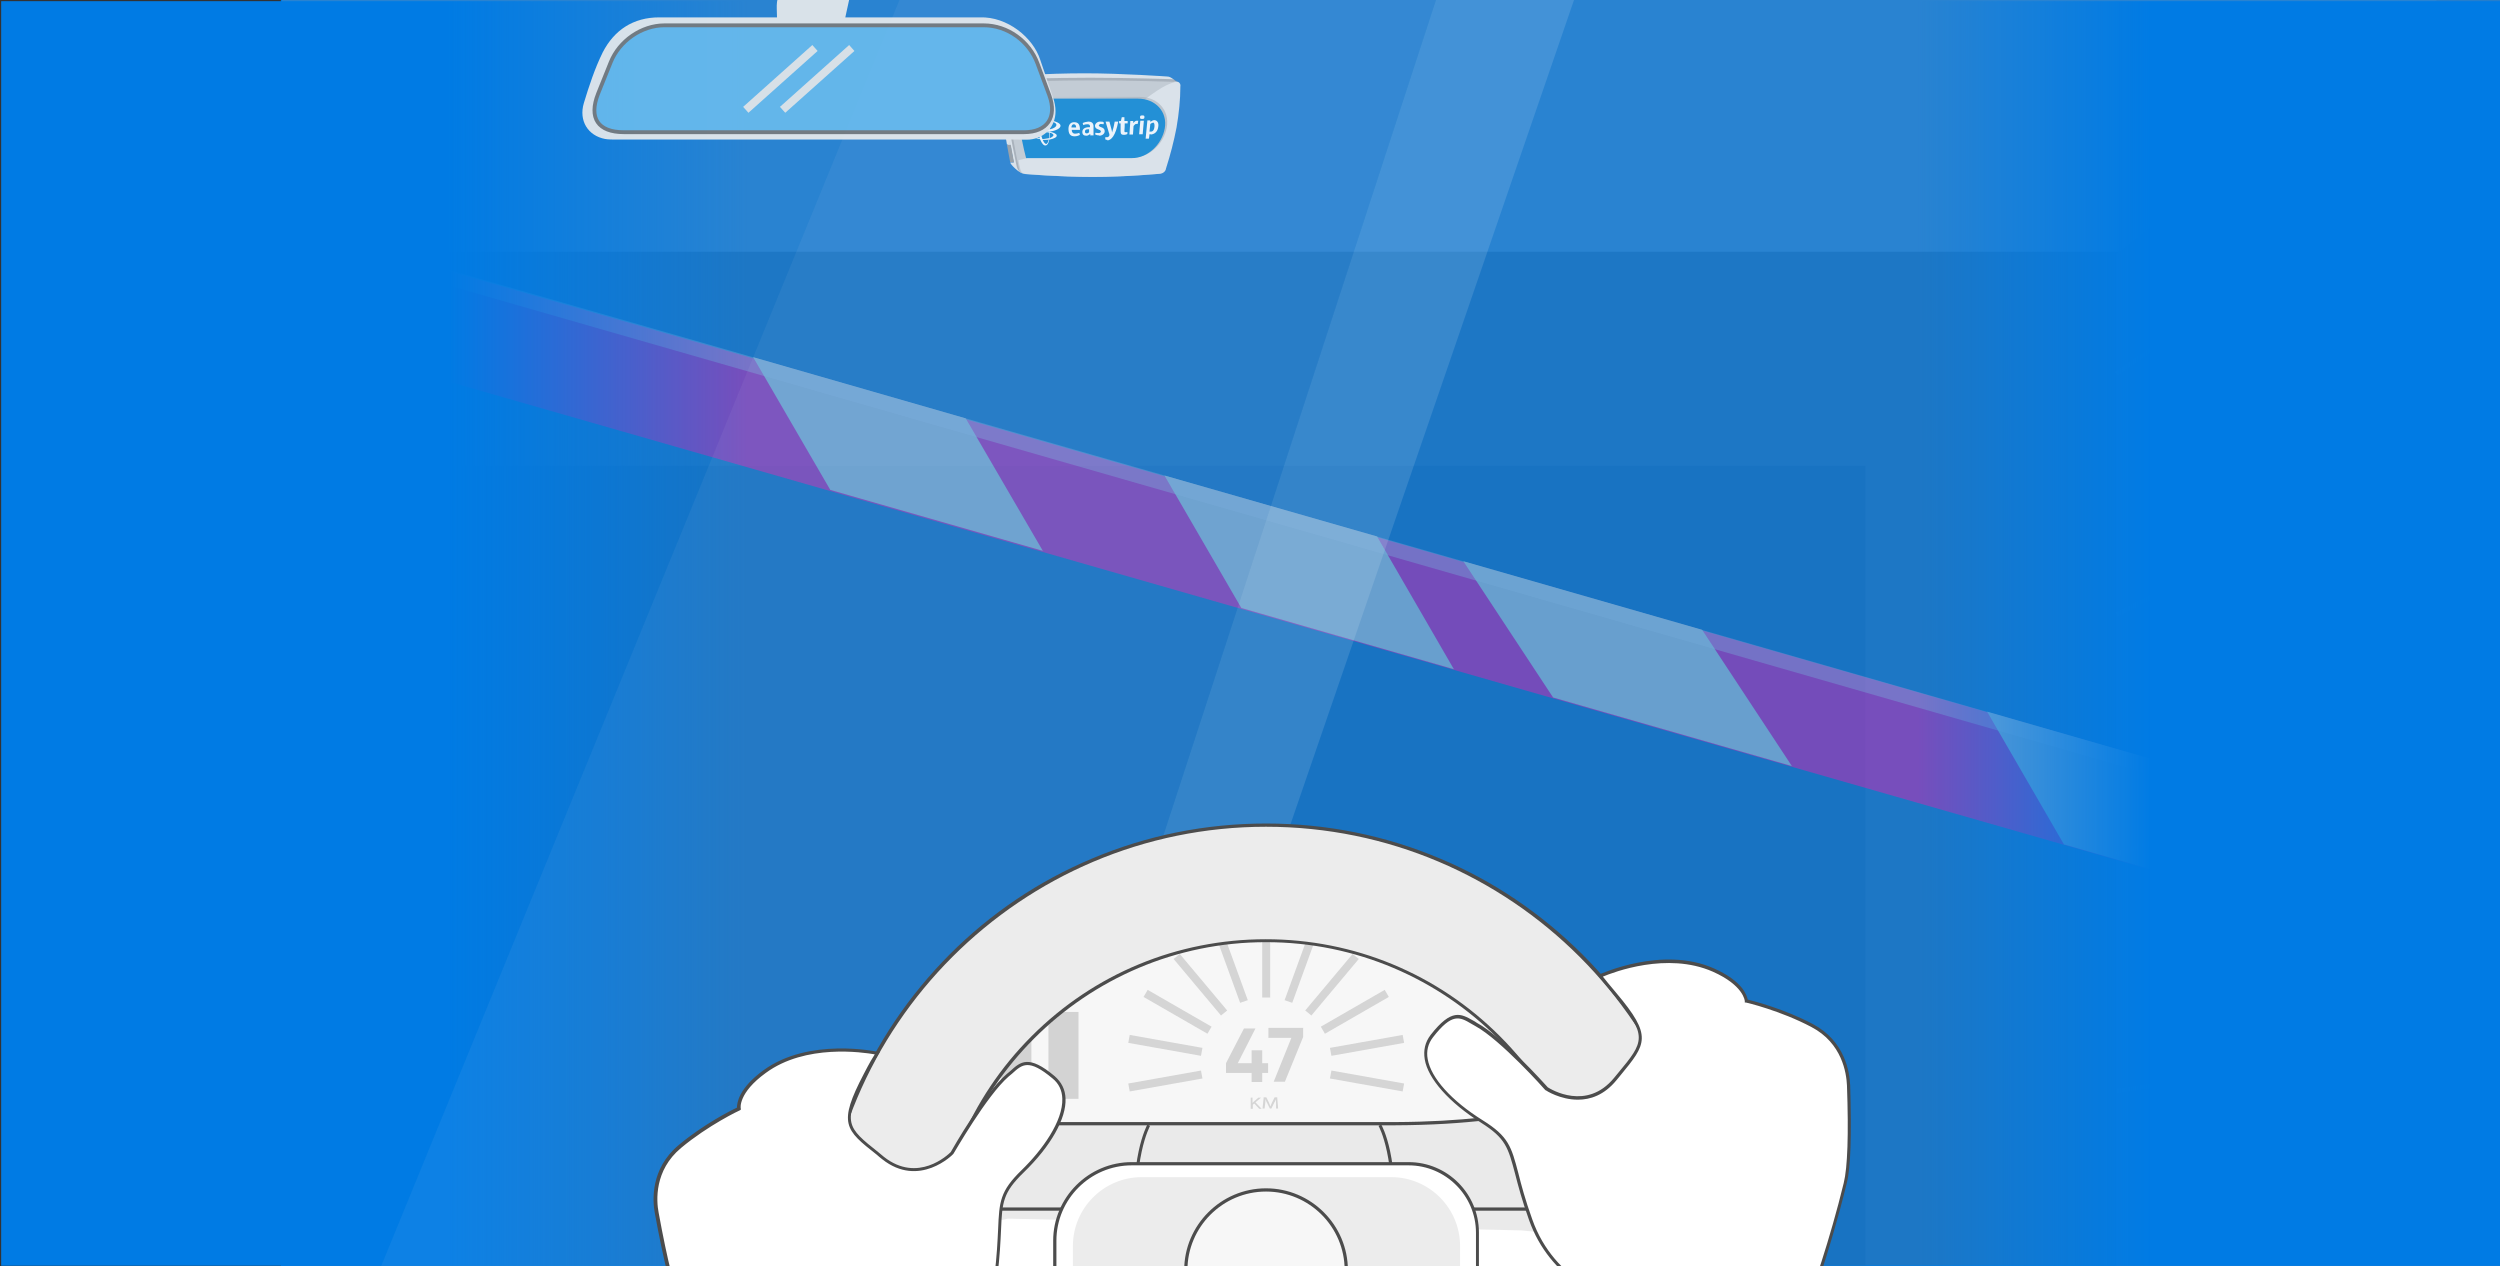 <?xml version="1.0" encoding="UTF-8"?>
<svg xmlns="http://www.w3.org/2000/svg" xmlns:xlink="http://www.w3.org/1999/xlink" version="1.1" viewBox="0 0 849.1 430">
  <rect x="0" y="0" width="849.1" height="430" fill="#333333" stroke="none"/>
  <defs>
    <linearGradient id="linear-gradient" x1=".4" y1="215.1" x2="253.8" y2="215.1" gradientUnits="userSpaceOnUse">
      <stop offset=".6" stop-color="#007be4"></stop>
      <stop offset="1" stop-color="#007be4" stop-opacity="0"></stop>
    </linearGradient>
    <linearGradient id="linear-gradient-2" x1="-595.8" x2="-398" gradientTransform="translate(1247.1)" xlink:href="#linear-gradient"></linearGradient>
    <linearGradient id="linear-gradient-3" x1="-1721" y1="1165.2" x2="-1752.5" y2="1196.7" gradientTransform="translate(-1945.6 1614.7) rotate(-180) scale(1.3)" gradientUnits="userSpaceOnUse">
      <stop offset="0" stop-color="#d0d2d3"></stop>
      <stop offset=".2" stop-color="#cacccd"></stop>
      <stop offset=".5" stop-color="#b9bbbd"></stop>
      <stop offset=".9" stop-color="#9ea0a2"></stop>
      <stop offset="1" stop-color="#929497"></stop>
    </linearGradient>
    <linearGradient id="linear-gradient-4" x1="-28.4" y1="720.6" x2="9.8" y2="720.6" gradientTransform="translate(383.4 1004) scale(1.3 -1.3)" xlink:href="#linear-gradient-3"></linearGradient>
  </defs>
  <g style="isolation: isolate;">
    <g id="Layer_2">
      <rect x="95.4" width="753.7" height="430" style="fill: #007be4;"></rect>
      <g style="opacity: .2;">
        <rect x="96.6" y="-67.9" width="816.9" height="497.8" transform="translate(1010 361.9) rotate(180)" style="fill: #93684c;"></rect>
        <rect x="96.6" y="158.3" width="537.1" height="271.6" transform="translate(730.2 588.1) rotate(180)" style="fill: #78543e;"></rect>
        <rect x="95.8" y="-67.9" width="817.6" height="153.4" style="fill: #cea386;"></rect>
        <g>
          <polygon points="913.4 -67.9 913.4 429.9 718.9 429.9 718.9 86.2 913.4 -67.9 913.4 -67.9" style="fill: #ba8e6f;"></polygon>
          <rect x="698" y="59.2" width="236.5" height="1.4" transform="translate(110.9 475) rotate(-34.7)" style="fill: #c49f86;"></rect>
          <path d="M719.3,209.4l-.7-1.3c53.2-27.3,107.2-54.7,159.4-81.3,11.7-5.9,23.4-11.9,35.1-17.8l.7,1.3c-11.7,5.9-23.4,11.9-35.1,17.8-52.2,26.5-106.2,54-159.4,81.3Z" style="fill: #c49f86;"></path>
          <path d="M719.2,290.8l-.5-1.4c36.6-12.4,74-24.5,110.2-36.1,27.7-8.9,56.3-18.1,84.3-27.5l.5,1.4c-28.1,9.3-56.7,18.5-84.3,27.5-36.2,11.7-73.6,23.7-110.1,36.1Z" style="fill: #c49f86;"></path>
          <path d="M719.1,371.2l-.2-1.4c1.4-.2,2.8-.4,4.2-.6,8.8-1.3,17.1-2.4,25.8-3.4,25.8-3.7,51.7-7.3,76.6-10.7,28.7-4,58.4-8.1,87.8-12.3l.2,1.4c-29.3,4.2-59,8.3-87.8,12.3-25,3.5-50.8,7-76.7,10.7-8.7.9-17,2.1-25.8,3.4-1.4.2-2.8.4-4.2.6Z" style="fill: #c49f86;"></path>
        </g>
      </g>
      <g id="barrier" style="opacity: .4;">
        <rect x="86.3" y="183.9" width="769.3" height="36.1" rx="1" ry="1" transform="translate(867.9 526.1) rotate(-164)" style="fill: #ff12ae;"></rect>
        <polygon points="701 286.8 773.2 307.5 747.1 262.5 674.9 241.7 701 286.8" style="fill: #e0e0e0;"></polygon>
        <polygon points="527.5 236.9 608.6 260.2 578.1 213.9 497 190.6 527.5 236.9" style="fill: #e0e0e0;"></polygon>
        <polygon points="421.6 206.5 493.8 227.3 467.7 182.2 395.5 161.5 421.6 206.5" style="fill: #e0e0e0;"></polygon>
        <polygon points="282 166.4 354.2 187.1 328 142.1 255.8 121.3 282 166.4" style="fill: #e0e0e0;"></polygon>
        <path d="M836.2,288.1c2.5.7,4.4,2.3,5.7,4.3-2.1,1-4.6,1.3-7.1.6L114.3,86c-2.5-.7-4.4-2.3-5.7-4.3,2.1-1,4.6-1.3,7.1-.6l720.4,207Z" style="fill: #fff; opacity: .4;"></path>
        <path d="M839.1,313.5l-.8,2.9c-1.4,5-6.9,7.9-12.1,6.4L105.8,115.8c-5.2-1.5-8.3-6.8-6.9-11.8l.8-2.9,739.4,212.4Z" style="fill: #474d4f; mix-blend-mode: multiply; opacity: 0;"></path>
      </g>
      <rect x=".4" y=".4" width="253.3" height="429.5" style="fill: url(#linear-gradient);"></rect>
      <rect x="651.3" y=".4" width="197.8" height="429.5" transform="translate(1500.5 430.3) rotate(180)" style="fill: url(#linear-gradient-2);"></rect>
    </g>
    <g id="Layer_3">
      <g style="opacity: .2;">
        <polygon points="345.5 435.8 384.7 435.8 534.6 0 487.7 0 345.5 435.8" style="fill: #fff; opacity: .6;"></polygon>
        <polygon points="487.7 0 305.5 0 127.1 435.8 345.5 435.8 487.7 0" style="fill: #e0e1e3; opacity: .3;"></polygon>
      </g>
    </g>
    <g id="Layer_1">
      <rect x="331.7" y="404.7" width="214.2" height="28.4" style="fill: #fff;"></rect>
      <g>
        <path d="M534.8,355.4l-261.3,8.6c4.9,4.9-4.2,4.6-6.3,6.9-18.5,20.6-18.5,11.6-28.3,38.5l-9.2-2.3,10.3,2.1,8.4,1.3,10.9,1.1,10.4.4h13.5l14-1.8-52.9,14.4v11.2l98-21.9,174.5,4,43.5,4.5-25.7-66.9Z" style="fill: #eaeaea;"></path>
        <g>
          <path d="M305.9,410h239.5" style="fill: #ececec;"></path>
          <path d="M305.3,409.5h240.6M544.9,410.6h-238.4" style="fill: #4c4c4c;"></path>
        </g>
        <path d="M330.9,354.7l116.4,2.6c57.8,0,68.1-9.6,85.2-37-5.8-5.1-11.8-9.5-18-14.2-4-3-9-5.4-13.2-8-3.7-2.3-8-4.1-12.3-6.1-16,14.9-29,21.7-41.7,21.7-80.3,0-47.2-1.3-89.6-2.5-6.9,3.8-12.7,10-19,14.6-7.7,5.5-10.7,10.1-19.3,13.9-8.4,3.7-5.6,7-13,12.5" style="fill: #f7f7f7;"></path>
        <path d="M342,341.5c-7,3-13.8,6.1-20,10.7-7.2,5.3-13.1,12.1-19,18.8-2.9,3.2-6,6.5-9.2,9.7h209.5v-39.1h-161.3Z" style="fill: #f7f7f7;"></path>
        <path d="M385.7,419c-2.4-25.6,3.8-36.6,4-37.1l.9.5c0,.1-6.3,11.2-3.9,36.5h-1.1Z" style="fill: #4c4c4c;"></path>
        <g>
          <g>
            <path d="M489.8,327.3s43.4,6.7,48.1,28c3,13.3,2.8,15.7,2.8,15.7,0,0-17.5,10.6-66.9,10.7h-148.7s-39.7-1.4-51.6,5.5" style="fill: #f7f7f7;"></path>
            <path d="M273.8,387.6l-.5-.9c11.9-6.9,50.2-5.6,51.9-5.6h148.7c45.5-.2,64-9.2,66.4-10.5,0-.9-.4-4.4-2.8-15.2-4.6-20.6-47.2-27.5-47.7-27.5l.2-1.1c.1,0,11,1.7,22.4,6.1,15.1,5.7,24.2,13.5,26.2,22.3,3,13.3,2.8,15.7,2.8,15.8v.3s-.3.1-.3.1c-.2.1-18.2,10.6-67.2,10.8h-148.7c-.4,0-39.7-1.3-51.3,5.4Z" style="fill: #4c4c4c;"></path>
          </g>
          <path d="M473.2,419h-1.1c2.4-25.3-3.8-36.5-3.9-36.6l.9-.5c.3.5,6.5,11.5,4,37.1Z" style="fill: #4c4c4c;"></path>
        </g>
        <g style="opacity: .2;">
          <path d="M476.4,370.7l-24.7-4.4.5-2.7,24.7,4.4-.5,2.7ZM383.7,370.7l-.5-2.7,24.7-4.4.5,2.7-24.7,4.4ZM407.9,358.6l-24.7-4.4.5-2.7,24.7,4.4-.5,2.7ZM410.1,351.1l-21.7-12.5,1.4-2.4,21.7,12.5-1.4,2.4ZM414.7,344.9l-16.1-19.2,2.1-1.7,16.1,19.2-2.1,1.7ZM421.2,340.6l-8.6-23.6,2.6-.9,8.6,23.6-2.6.9ZM431.4,338.8h-2.7v-25.1h2.7v25.1Z" style="fill: #4c4c4c;"></path>
          <path d="M452.2,358.6l-.5-2.7,24.7-4.4.5,2.7-24.7,4.4ZM450,351.1l-1.4-2.4,21.7-12.5,1.4,2.4-21.7,12.5ZM445.4,344.9l-2.1-1.7,16.1-19.2,2.1,1.7-16.1,19.2ZM438.9,340.6l-2.6-.9,8.6-23.6,2.6.9-8.6,23.6Z" style="fill: #4c4c4c;"></path>
        </g>
        <path d="M340.1,343.7h10.2v29.5h-10.2v-29.5ZM356.1,343.7h10.2v29.5h-10.2v-29.5ZM496.3,353.4h29.5v10.2h-29.5v-10.2Z" style="fill: #d3d3d3;"></path>
        <g style="isolation: isolate; opacity: .2;">
          <path d="M424.7,372.8h.7v1.8h0c.2-.2.3-.3.4-.4l1.6-1.4h.9l-1.9,1.6,2.1,2.2h-.8l-1.7-1.8-.5.4v1.4h-.7v-3.8h0ZM433.4,374.9c0-.5-.1-1.1,0-1.6h0c-.2.4-.4.9-.7,1.4l-.9,1.8h-.5l-.9-1.8c-.3-.5-.5-1-.6-1.5h0c0,.5,0,1.1-.1,1.7l-.2,1.6h-.7l.4-3.8h.9l.9,1.8.5,1.3h0c.1-.4.3-.8.5-1.3l.9-1.8h.9l.3,3.8h-.7v-1.6h-.2Z" style="fill: #4c4c4c;"></path>
        </g>
        <path d="M430.7,364.4h-2v3.1h-3.6v-3.1h-8.7v-3.3l6.1-11.8h3.9l-6,11.8h4.7v-4.4h3.6v4.4h2v3.3h0ZM442.6,349.2v3l-6.2,15.2h-3.8l6-14.9h-7.8v-3.4h11.9Z" style="fill: #d3d3d3;"></path>
        <g>
          <path d="M540.6,411.2h-221.1v-1.1h221.1v1.1Z" style="fill: #4c4c4c;"></path>
          <g>
            <path d="M358.3,444.1v-22.7c0-14.4,11.7-26.1,26.1-26.1h94c12.9,0,23.4,10.5,23.4,23.4v22.7" style="fill: #fff;"></path>
            <path d="M357.7,444.1v-22.7c0-14.7,12-26.7,26.7-26.7h94c13.2,0,23.9,10.7,23.9,23.9v22.7M501.3,441.4v-22.7c0-12.6-10.3-22.9-22.9-22.9h-94c-14.1,0-25.6,11.5-25.6,25.6v22.7" style="fill: #4c4c4c;"></path>
          </g>
        </g>
        <path d="M364.4,442.2v-19c0-12.9,10.5-23.4,23.4-23.4h84.7c12.9,0,23.4,10.5,23.4,23.4v16.6" style="fill: #ececec;"></path>
        <g>
          <g>
            <path d="M402.7,431.4c0-15.1,12.2-27.3,27.3-27.3s27.3,12.2,27.3,27.3" style="fill: #f7f7f7;"></path>
            <path d="M402.2,431.4c0-15.3,12.5-27.8,27.8-27.8s27.8,12.5,27.8,27.8M456.7,431.4c0-14.7-12-26.7-26.7-26.7s-26.7,12-26.7,26.7" style="fill: #4c4c4c;"></path>
          </g>
          <g>
            <path d="M581.3,431.5c0-83.5-67.7-151.3-151.3-151.3h0c-83.5,0-151.3,67.7-151.3,151.3M318.1,431.4c0-61.8,50.1-111.9,111.9-111.9s111.9,50.1,111.9,111.9" style="fill: #ececec;"></path>
            <path d="M278.2,431.5c0-20.5,4-40.4,11.9-59.1,7.6-18.1,18.6-34.3,32.5-48.3,13.9-13.9,30.2-24.9,48.3-32.5,18.7-7.9,38.6-11.9,59.1-11.9s40.4,4,59.1,11.9c18.1,7.6,34.3,18.6,48.3,32.5,13.9,13.9,24.9,30.2,32.5,48.3,7.9,18.7,11.9,38.6,11.9,59.1M580.7,431.5c0-83.1-67.6-150.7-150.7-150.7s-150.7,67.6-150.7,150.7M317.5,431.4c0-30,11.7-58.3,32.9-79.5,21.2-21.2,49.5-32.9,79.5-32.9s58.3,11.7,79.5,32.9c21.2,21.2,32.9,49.5,32.9,79.5M541.4,431.4c0-61.4-50-111.4-111.4-111.4s-111.4,50-111.4,111.4" style="fill: #4c4c4c;"></path>
          </g>
        </g>
        <g>
          <path d="M548.6,441.9s-21.1-5.5-28.8-27.7c-7.8-22.2-4.2-25.5-16.5-33.3-12.4-7.8-23.9-20.1-17-29,7.5-9.7,10.3-6.5,15.1-4,8.9,4.8,24,21.9,24,21.9,0,0,13.3,8.9,23.3-3.3,10-12.2,12.6-13.8,0-28.8-4-4.7-5.1-6.2-5.1-6.2,0,0,20.8-9.8,38.3-2,11.2,4.9,11.2,10.5,11.2,10.5,0,0,11.6,2.7,22.4,8.4,10.7,5.7,12.2,16,12.4,20.3.5,16.9.2,28-1.1,33.3-5.6,23.1-14,46.5-13.8,43.5M338.3,433.8c2.9-23.3-1.3-25.8,9.1-36,10.4-10.2,19.1-24.7,10.5-31.9-9.4-7.9-11.5-4.2-15.6-.7-7.7,6.6-18.9,26.4-18.9,26.4,0,0-11.2,11.5-23.5,1.7-12.4-9.8-15.3-10.8-6.1-28.2,2.9-5.5,4.1-7.2,4.1-7.2,0,0-22.7-5.1-38.3,6.2-9.8,7.2-8.8,12.6-8.8,12.6,0,0-10.8,5.1-20.1,12.9-9.2,7.8-8.6,18.2-7.8,22.5,3,16.6,5.7,27.4,8.1,32.3" style="fill: #fff;"></path>
          <path d="M230.6,444.5c-2.4-5-5.2-16-8.2-32.5-.8-4.2-1.5-15,8-23,8.3-7,17.9-11.9,19.9-12.8,0-1.5.5-6.5,9-12.7,15.5-11.3,38.5-6.3,38.7-6.3l.8.2-.5.7s-1.2,1.8-4,7.2c-8.5,16.1-6.6,17.6,4.1,26.1.6.5,1.2,1,1.8,1.5,11.5,9.1,21.8-.7,22.7-1.6.8-1.4,11.4-20,19-26.5.4-.3.8-.7,1.2-1,3.5-3.2,6.3-5.7,15.1,1.7,2.3,2,3.6,4.5,3.7,7.6.3,6.8-5,16.2-14.2,25.1-7.1,6.9-7.3,10.1-7.7,19.4-.2,4.1-.4,9.2-1.3,16.3M337.7,433.7c.9-7.1,1.1-12.2,1.3-16.2.4-9.4.6-12.9,8-20.1,6.9-6.7,14.1-16.6,13.8-24.3-.1-2.8-1.2-5.1-3.3-6.8-8.1-6.8-10.3-4.8-13.7-1.7-.4.3-.8.7-1.2,1-7.5,6.5-18.6,26.1-18.8,26.3h0c-.1.2-11.6,11.8-24.2,1.8-.6-.5-1.3-1-1.8-1.5-10.8-8.5-13.3-10.5-4.4-27.5,1.9-3.7,3.1-5.7,3.7-6.6-4.1-.7-23.5-3.6-37,6.3-9.4,6.8-8.6,12-8.5,12.1v.4c0,0-.3.2-.3.2-.1,0-10.8,5.1-20,12.8-9.1,7.6-8.4,17.9-7.6,22,3,16.4,5.7,27.2,8.1,32.2M548.1,442.3c-3-.9-21.6-7.5-28.8-28-2.4-6.7-3.7-11.7-4.7-15.6-2.4-9-3.2-12.1-11.6-17.4-10.8-6.8-18-14.9-19.1-21.5-.5-3.1.1-5.8,2-8.3,7.1-9.1,10.3-7.2,14.4-4.9.4.2.9.5,1.3.8,8.7,4.7,23,20.7,24.1,21.9,1.1.7,13.2,8.1,22.5-3.2.5-.6.9-1.1,1.4-1.7,8.8-10.6,10.3-12.5-1.4-26.5-3.9-4.7-5.1-6.2-5.1-6.2l-.4-.5.6-.3c.2,0,21.2-9.8,38.8-2,9.7,4.3,11.2,9.1,11.5,10.6,2.1.5,12.5,3.2,22.1,8.3,11,5.8,12.5,16.4,12.7,20.8.5,16.8.2,28.1-1.2,33.4-3.1,12.7-6.7,24.3-8.6,30.1-1.3,3.9-2.5,7.4-3.5,10-.8,2.1-1.3,3.2-1.6,3.7M612.5,445.9c0-.1-.1-.3-.1-.6l.3-3.3.5,2.1c2-4.8,8.4-23.3,13-42.3,1.3-5.3,1.7-16.4,1.1-33.2-.2-4.1-1.6-14.3-12.1-19.8-10.6-5.6-22.1-8.3-22.2-8.3h-.4c0,0,0-.5,0-.5,0,0-.3-5.3-10.9-10-15.5-6.8-33.7.2-37.3,1.7.6.8,2,2.5,4.6,5.6,12.3,14.6,10.2,17.2,1.4,27.9-.4.5-.9,1.1-1.4,1.7-4.2,5.1-8.9,6.6-13.1,6.6-6,0-10.8-3.1-10.9-3.2h-.1c-.2-.3-15.2-17.1-23.8-21.8-.5-.3-.9-.5-1.4-.8-3.9-2.3-6.5-3.8-13,4.6-1.7,2.2-2.3,4.7-1.8,7.4,1.1,6.4,8.1,14.2,18.7,20.8,8.8,5.5,9.7,8.9,12.1,18,1,4,2.3,8.9,4.7,15.6,7.6,21.7,28.3,27.3,28.5,27.4h.4" style="fill: #4c4c4c;"></path>
        </g>
      </g>
      <g style="opacity: .9;">
        <g>
          <path d="M340.3,25.8c-1,0-1.7.7-1.5,1.6,0,.4.1.8,0,1.1l.3,3.8c0,1.3,2.7,14.9,2.9,16.8.4,0,.8,0,1.2.1.5,2.4.6,3.6,1.1,6h-1.2c.2.8,3,3.5,4.1,3.6,8,.6,14.1-1.6,21.6-1.6,12.1,0,23.2-.5,23.2-.5.9,0,1.7-.8,1.9-1.7,0,0,1.4-7.2,2.4-13.3.9-5.7,3.4-13,3.4-13,.2-.9-2-2.7-3.1-2.7,0,0-15.5-1.1-28.2-1.1s-28.2,1-28.2,1h-.2,0Z" style="fill: #ececec;"></path>
          <path d="M340.5,28.5s.8,6.5,2.1,14c.8,4.7,1.7,9.3,2.7,14,.2.9.8,2,2,2.4l22.9-.2c11.7,0,23-.5,23-.5.9,0,1.7-.8,1.9-1.7l2.6-13.3c1-5.7,2.9-13.8,2.9-13.8.2-.9-1.3-2.5-2.3-2.5,0,0-15.5-.5-28-.5s-28,.5-28,.5c-1.1,0-1.8.8-1.6,1.7h0Z" style="fill: url(#linear-gradient-3); isolation: isolate; opacity: .6;"></path>
          <path d="M398.9,27.6c1.1,0,1.8.8,1.6,1.7,0,4.6-.5,9.3-1.3,14-.9,4.7-2.1,9.3-3.6,14-.1.9-1,1.6-1.9,1.7,0,0-11.4,1.1-22.9,1.1s-22.9-1-22.9-1c-.9,0-1.7-.8-1.8-1.7,0,0-1.5-7.2-2.5-13.3-1-5.7-2.1-14.6-2.1-14.6-.2-.9.5-1.6,1.6-1.7,0,0,15.4-.5,27.9-.5s27.9.5,27.9.5h0Z" style="fill: #fff; isolation: isolate; opacity: .4;"></path>
          <path d="M400.9,29.3c0,4.6-.5,9.3-1.3,14-.9,4.7-2.1,9.3-3.6,14-.1.9-1,1.6-1.9,1.7,0,0-11.4,1.1-22.9,1.1s-22.9-1-22.9-1c-1.3-.4-1.6,0-2.4-4.7,0,0,14.9-3,27.2-10.4,4-2.4,6.6-4.1,9.9-6.6h.6c2-.7,2.5-1.6,2.5-1.6,5.1-3.7,8.8-6.9,13.2-8,1.1-.3,1.8.7,1.6,1.6h0c0,0,0,0,0,0Z" style="fill: #ececec;"></path>
          <path d="M343.4,55.1c.1,0,.3,0,.4,0l-.6-7.9-.9,1.9,1.1,6h0Z" style="fill: #e6e7e8;"></path>
          <path d="M343.2,55.1h1.2c0,.1-1.1-5.9-1.1-5.9-.4,0-.8,0-1.3,0l1.1,5.9h0Z" style="fill: #a5a5a5;"></path>
          <path d="M385.1,53.5h-36.6s-1.3-4.9-2.1-10.3c-.8-5.5-.9-10.3-.9-10.3h41.6c6.1,0,10.2,4.6,9.2,10.3-1,5.7-6,10.3-11.2,10.3h0Z" style="fill: url(#linear-gradient-4); isolation: isolate; opacity: .4;"></path>
          <path d="M384.6,53.7h-36.1s-1.3-4.8-2.1-10.1c-.8-5.4-.9-10.1-.9-10.1h41c6,0,10.1,4.5,9.1,10.1-1,5.6-5.9,10.1-11.1,10.1h0Z" style="fill: #2191d6;"></path>
          <g>
            <path d="M364,44.1h0c0,.9.5,1.3,1.1,1.3.5,0,1-.1,1.5-.3,0,.2.1.5.2.7-.5.3-1.2.5-1.8.5-1.2,0-2-.5-2.1-2.2-.1-1.6.6-2.6,1.9-2.6s2,.6,2,2.6h-2.8,0ZM365.5,43.3c0-.7-.3-1.1-.8-1.1s-.8.5-.8,1.1h1.6ZM370.3,46c0-.2,0-.3,0-.5-.4.3-.8.6-1.3.6-.9,0-1.4-.4-1.4-1.3s.7-1.6,2.3-1.6h.3v-.3c0-.5-.3-.7-.9-.7-.5,0-1,.1-1.4.3,0-.3-.1-.5-.2-.7.6-.3,1.2-.4,1.9-.5,1.2,0,1.7.5,1.8,1.4v3.3h-1,0ZM369.9,43.9h-.3c-.9,0-1.1.3-1.1.8,0,.4.2.6.6.6s.6-.2.8-.4v-1h0ZM373.4,46c-.5,0-1-.1-1.4-.3,0-.2,0-.4,0-.6.4,0,.7.1,1.1.1.6,0,.8-.3.8-.5s-.1-.5-.8-.7c-.9-.3-1.2-.7-1.2-1.3s.7-1.4,1.7-1.4.9,0,1.3.3c0,.2,0,.4-.1.6-.3,0-.6-.1-.9-.1s-.7.3-.7.5.2.4.8.6c.9.3,1.2.7,1.2,1.4s-.7,1.5-1.9,1.5M376.1,47.5c-.3,0-.5,0-.7-.2v-.7h.5c.3,0,.5,0,.6-.2.2-.2.3-.3.3-.5s0-.5-.2-.9l-1.1-3.7h1.3l.7,2.6c.1.4.2.8.2,1.1.4-1.2.7-2.5.9-3.7h1.2c-.9,4.9-2.4,6.3-3.7,6.4M381.7,45.8c-.8,0-1.1-.3-1.1-1.2v-2.7c.1,0-.5,0-.5,0v-.8h.6l.3-1.3h.9c0,.5,0,.9,0,1.3h1.1v.8h-1c0,.8,0,1.6-.1,2.4,0,.5,0,.6.4.6.2,0,.4,0,.6-.1v.7c-.3.2-.8.3-1.1.3M386.3,42.1h-.4c-.3,0-.5.2-.9.7l-.2,2.9h-1.2l.3-4.6h1v.7c.5-.6.8-.8,1.2-.8s.3,0,.5,0l-.2,1.1h0ZM387.9,40.4c-.6,0-.7-.1-.7-.6,0-.5.2-.6.8-.6s.7.1.7.6c0,.5-.2.6-.8.6M387.3,41h1.2l-.4,4.6h-1.2l.4-4.6ZM390.9,45.6h-.5c0,.5-.1,1-.2,1.5h-1.1l.6-6.2h1v.5c.4-.3.9-.6,1.3-.6,1.1,0,1.6,1,1.4,2.2-.2,1.8-1.3,2.6-2.6,2.7M391.6,41.7c-.2,0-.5.1-.9.4l-.3,2.6c.2,0,.3,0,.5,0,.6,0,1.1-.5,1.2-1.6.1-1-.1-1.5-.6-1.5M356.5,44.6h0c0,0,.2,0,.2,0h0c0-.1-.2-.1-.2-.1M356.6,46.8c0-.6,0-1.2,0-1.8h-.2v1.9h.2M351.1,46c0-.4.5-.8,1.6-1.1h0c-1.2.2-1.9.6-1.8,1.1,0,.6,1.1,1.1,2.6,1.3,0-.1,0-.2-.1-.3-1.2-.2-2.1-.5-2.1-1" style="fill: #fff;"></path>
            <path d="M356.7,44.7h-.5c-.5,0-.9,0-1.4,0h-1.4v.2c.3,0,.7,0,1,0,.7,0,1.4,0,2.1.2h.2c.7.2,1.1.5,1.1.8s-.5.7-1.2,1h-.2c-.6.1-1.2.2-1.8.3h-.7c0,.1,0,.3.1.3h1c.4,0,.9,0,1.3-.1h.2c1.5-.3,2.5-.8,2.4-1.4,0-.5-1-1-2.2-1.2M356.6,43.9v-.4c0-.8-.3-1.7-.5-2.5-.2,0-.3,0-.5,0,.3.8.6,1.9.8,3.1h.3M349.1,42.6c-.1-.8,1.3-1.5,3.3-1.7v-.2c-2.3.3-3.8,1.1-3.7,2.1.1.9,1.8,1.6,4,1.9,0-.2,0-.3,0-.5-1.9-.2-3.4-.8-3.5-1.6" style="fill: #fff;"></path>
            <path d="M356,40.6h-2.7v.2h2.4c.2,0,.3,0,.5.2,1.5.3,2.6.8,2.6,1.4,0,.6-.8,1.2-2.1,1.5h-.3c-.8.2-1.5.3-2.3.3h-.9c0,.2,0,.3,0,.5h1.4c.5,0,1,0,1.4,0h.5c2.2-.3,3.7-1.1,3.7-2,0-.9-1.9-1.7-4.3-1.9" style="fill: #fff;"></path>
            <path d="M355.4,48.9h0c-.5,0-.9-.6-1.3-1.5,0-.1,0-.2-.1-.3-.3-.7-.5-1.5-.6-2.2v-.2c0-.2,0-.3,0-.5h0c-.2-1.3-.2-2.5,0-3.4v-.2c0-.2,0-.3.1-.5h0c.2-.5.5-.8.8-.8.4,0,.9.5,1.3,1.3h.5c-.5-1.8-1.4-3-2.2-3s-.8.4-1.1,1c-.2.5-.3,1.2-.4,2.1v2.9c.1.2.1.4.2.6,0,.2,0,.3,0,.5v.3l.6,2.1c0,.1,0,.2.1.3h0c.5,1.3,1.2,2.1,1.8,2,.6,0,1.1-.8,1.3-2.1h-.2c-.2,1-.5,1.6-1,1.6" style="fill: #fff;"></path>
          </g>
        </g>
        <path d="M288-3.8l1.1-4.7c.4-2.1-.6-3.7-2.8-3.7-5.5,0-10.9,0-16.5,0s-2.5.9-2.8,2.3c-.9,4-1.8,8.1-2.6,12.2-.5,2.3,1,3.7,3.2,3.3.2-1,.2-1.9.5-2.8.4-1.6,1-3.1,1.3-4.7.5-2,1.7-2.8,3.7-2.8h10.6c1.4,0,2.8.5,4.5.8h0Z" style="fill: #7c7c7c; isolation: isolate; opacity: .3;"></path>
        <path d="M263.9,5.9c0-1.9-.2-3.6,0-5.2.6-3.5,1.4-7,2.2-10.6.4-2.1,1.9-3.4,4-3.4h16.5c2.3,0,4.1,1.9,3.7,4.1-.9,4.9-2.1,9.9-3.2,15.1h45.7c9.4-.3,18.1,6.9,20.5,14.4,1.4,4.3,3,8.6,4.4,12.9.5,1.5.8,3.1.8,4.6,0,5.2-3.6,9.1-8.8,9.6-1.3.1-2.7,0-4,0h-136.4c-1.3,0-2.6,0-3.8-.2-5.8-1.1-9-6.2-7.2-12.2,1.8-5.9,3.7-11.7,6.4-17.2,3.9-7.6,10.4-11.9,19.2-11.9h39.8,0Z" style="fill: #ececec;"></path>
        <path d="M279.6,44.9h68.2c7.9,0,11.3-5.1,8.6-12.5l-4-10.8c-2.8-7.6-10.2-13-18.3-13h-108.4c-7.8,0-15.4,5.3-18.3,12.6l-4.3,10.7c-3.2,8.2,0,13,8.8,13h67.6,0Z" style="fill: #69bbed; stroke: #7a7a7a; stroke-miterlimit: 13.3; stroke-width: 1.3px;"></path>
        <path d="M276.8,16.3l-23.5,21M289.3,16.3l-23.5,21" style="fill: none; stroke: #eaeaea; stroke-miterlimit: 13.3; stroke-width: 2.7px;"></path>
      </g>
    </g>
  </g>
</svg>
